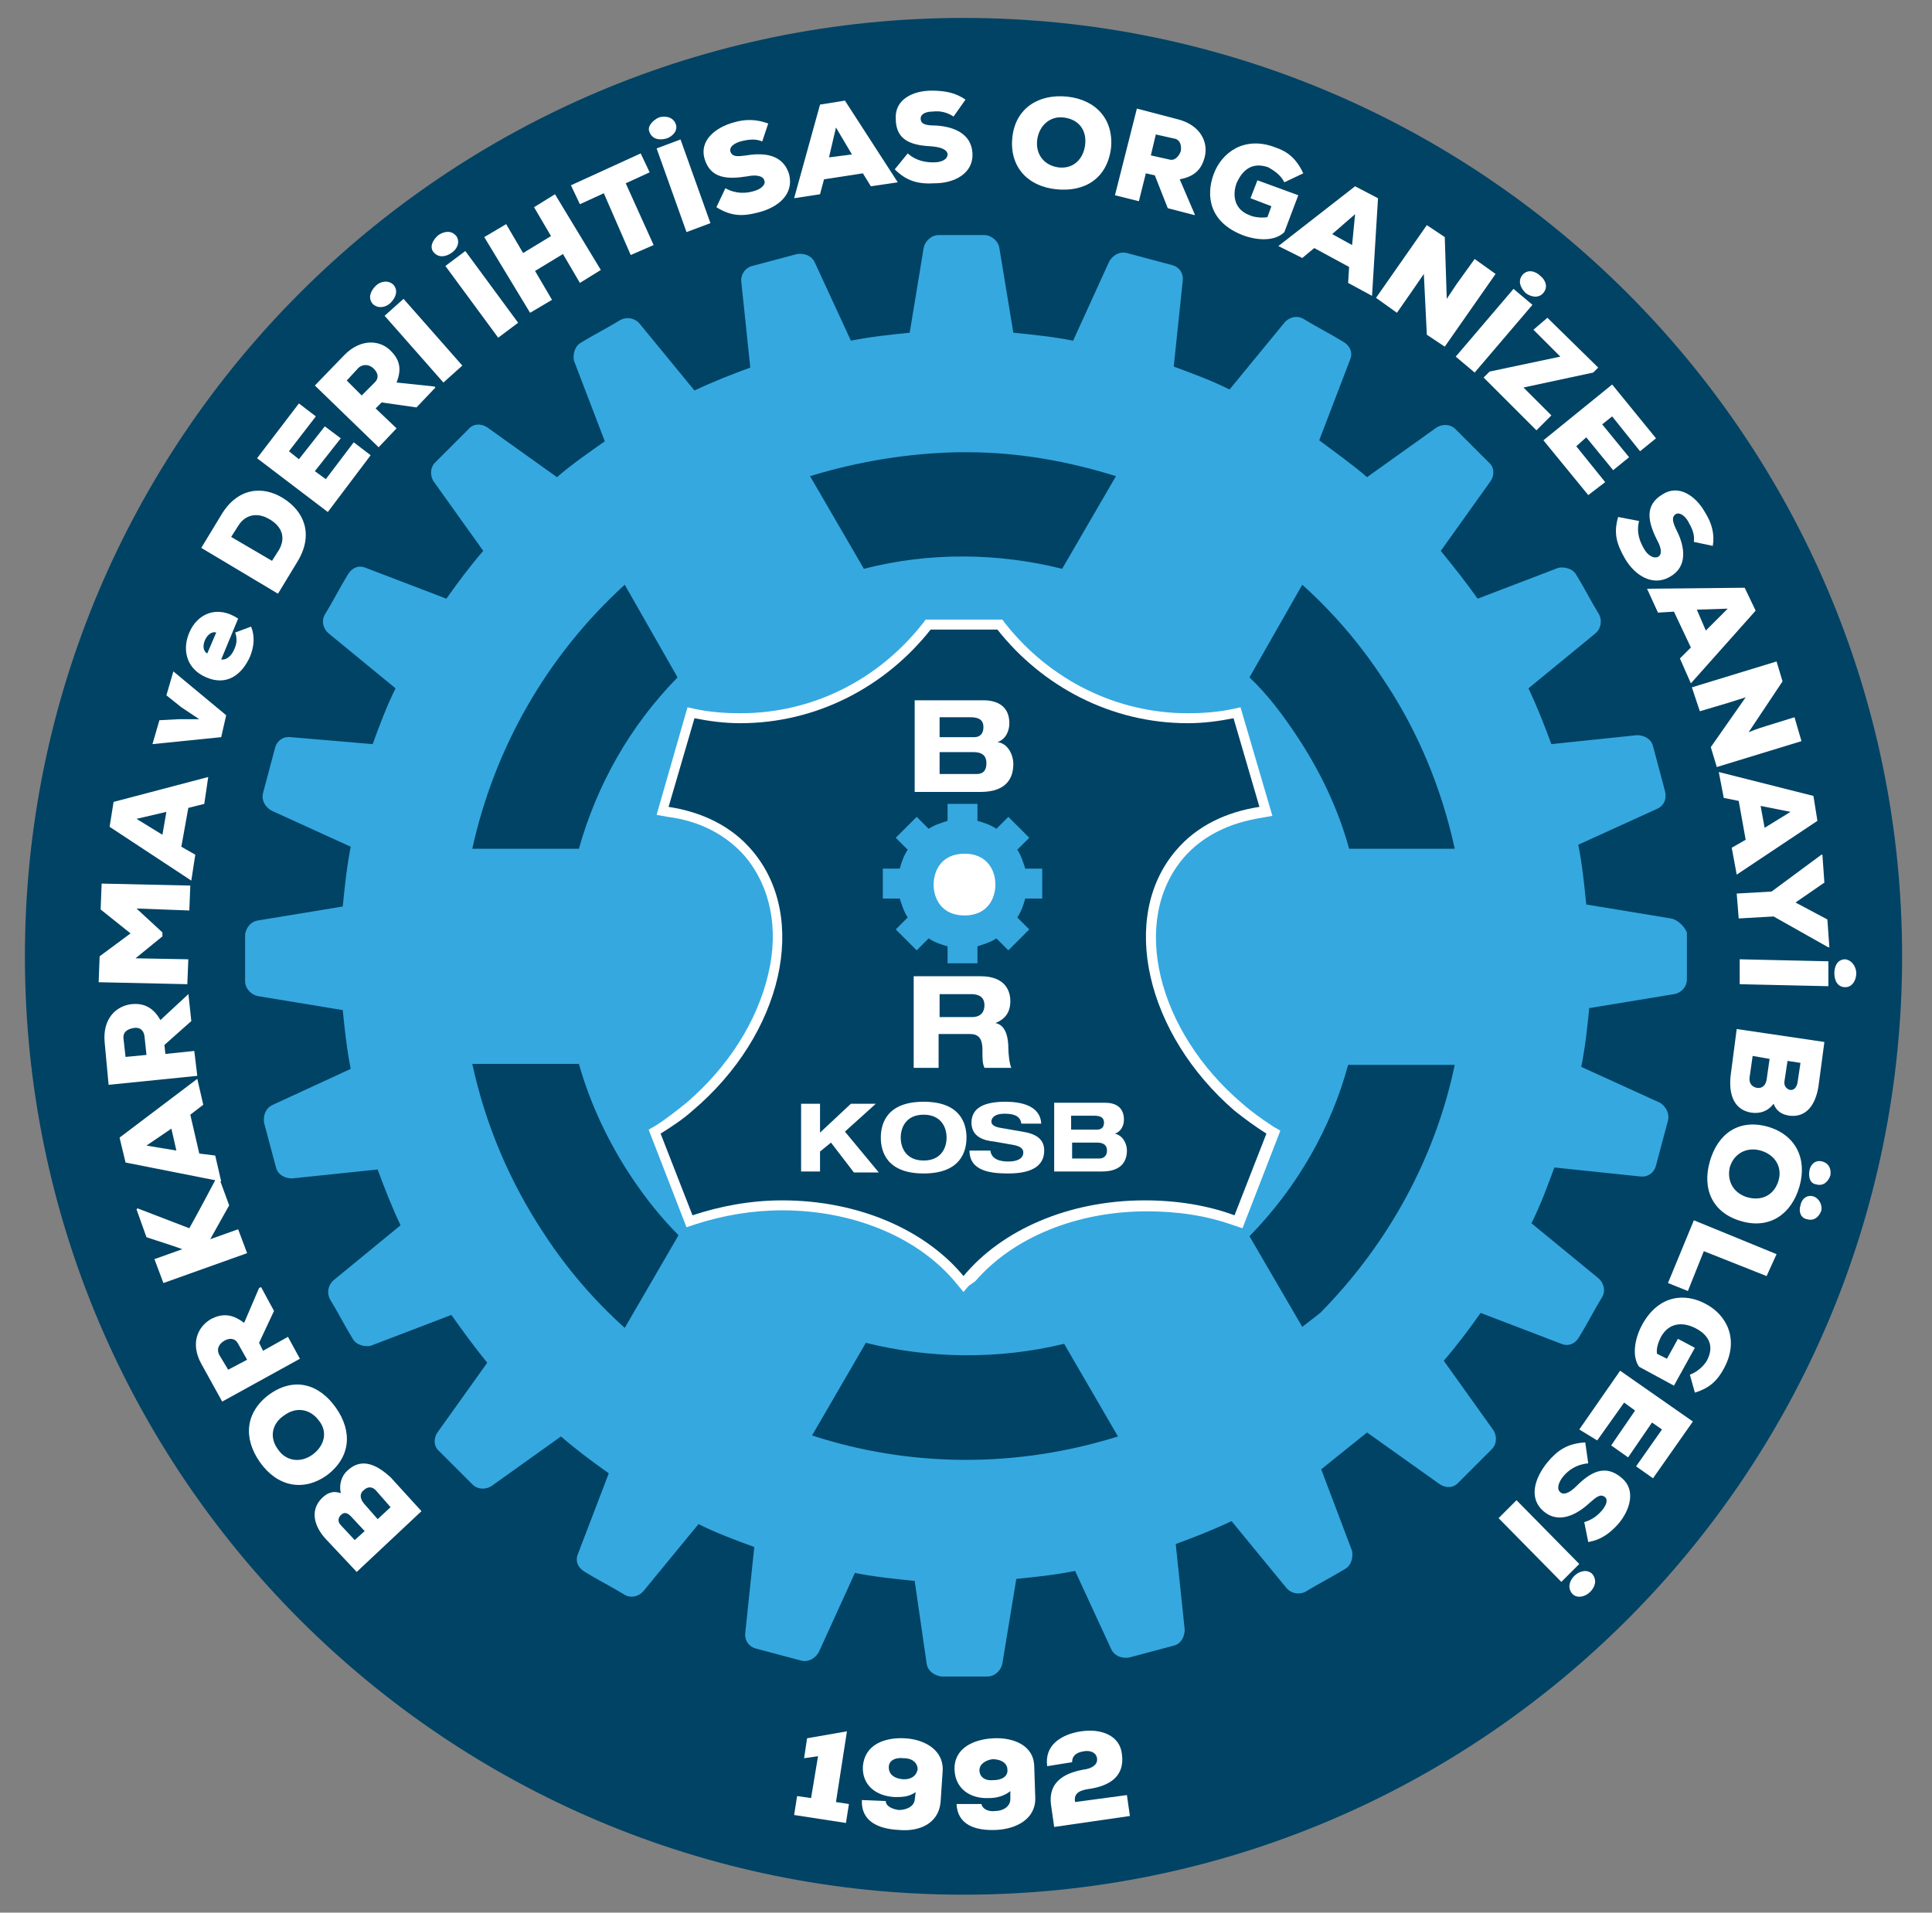 <?xml version="1.0" encoding="utf-8"?>
<!-- Generator: Adobe Illustrator 25.2.1, SVG Export Plug-In . SVG Version: 6.00 Build 0)  -->
<svg version="1.1" id="katman_1" xmlns="http://www.w3.org/2000/svg" xmlns:xlink="http://www.w3.org/1999/xlink" x="0px" y="0px"
	 viewBox="0 0 193.9 192" style="enable-background:new 0 0 193.9 192;" xml:space="preserve">
<rect x="0" y="0" width="193.9" height="192" fill="#808080" stroke="none"/>
<style type="text/css">
	.st0{fill:#004365;}
	.st1{fill:#35A8E0;}
	.st2{fill:#FFFFFF;}
</style>
<g>
	<path class="st0" d="M96.7,190.2c52,0,94.2-42.2,94.2-94.2c0-52-42.2-94.2-94.2-94.2S2.5,44,2.5,96C2.5,148,44.7,190.2,96.7,190.2"
		/>
	<path class="st1" d="M167.7,92.2l-8.5-1.4c-0.2-2-0.4-4-0.8-6l7.9-3.6c0.7-0.3,1-1,0.8-1.8l-1.2-4.5c-0.2-0.8-1-1.1-1.6-1.1
		l-8.6,0.9c-0.7-1.9-1.4-3.7-2.3-5.6l6.7-5.5c0.6-0.5,0.7-1.3,0.4-1.9c-0.8-1.3-1.5-2.7-2.3-4c-0.4-0.7-1.3-0.8-1.8-0.7l-8.1,3.1
		c-1.2-1.7-2.4-3.2-3.7-4.8l5-7c0.4-0.6,0.4-1.4-0.2-1.9c-1.1-1.1-2.2-2.2-3.3-3.3c-0.6-0.6-1.4-0.5-1.9-0.2l-7,5
		c-1.5-1.3-3.2-2.5-4.8-3.7l3.1-8.1c0.3-0.7,0-1.4-0.7-1.8c-1.3-0.8-2.7-1.5-4-2.3c-0.7-0.4-1.5-0.1-1.9,0.4l-5.5,6.7
		c-1.8-0.9-3.7-1.6-5.6-2.3l0.9-8.6c0.1-0.7-0.3-1.4-1.1-1.6c-1.5-0.4-3-0.8-4.5-1.2c-0.8-0.2-1.5,0.3-1.8,0.9l-3.6,7.9
		c-2-0.4-4-0.6-6-0.8l-1.4-8.5c-0.1-0.7-0.8-1.3-1.5-1.3h-4.6c-0.8,0-1.4,0.7-1.5,1.3l-1.4,8.5c-2,0.2-3.9,0.4-5.9,0.8l-3.6-7.8
		c-0.3-0.7-1-1-1.8-0.9c-1.5,0.4-3,0.8-4.5,1.2c-0.8,0.2-1.2,1-1.1,1.6l0.9,8.6c-1.9,0.7-3.7,1.4-5.6,2.3l-5.5-6.7
		c-0.5-0.6-1.3-0.7-1.9-0.4c-1.3,0.8-2.7,1.5-4,2.3c-0.7,0.4-0.8,1.3-0.7,1.8l3.1,8.1c-1.7,1.2-3.3,2.3-4.8,3.6l-7-5
		c-0.6-0.4-1.4-0.4-1.9,0.2c-1.1,1.1-2.2,2.2-3.3,3.3c-0.6,0.6-0.5,1.4-0.2,1.9l5,7c-1.3,1.5-2.5,3.1-3.7,4.8l-8.1-3.1
		c-0.7-0.3-1.4,0-1.8,0.7c-0.8,1.3-1.5,2.7-2.3,4c-0.4,0.7-0.1,1.5,0.4,1.9l6.7,5.5c-0.9,1.8-1.6,3.7-2.3,5.6L29.2,74
		c-0.7-0.1-1.4,0.3-1.6,1.1c-0.4,1.5-0.8,3-1.2,4.5c-0.2,0.8,0.3,1.5,0.9,1.8l7.9,3.6c-0.4,2-0.6,4-0.8,6l-8.5,1.4
		c-0.7,0.1-1.2,0.7-1.3,1.4v4.7c0,0.8,0.7,1.4,1.3,1.5l8.5,1.4c0.2,2,0.4,3.9,0.8,5.9l-7.8,3.6c-0.7,0.3-1,1-0.9,1.8l1.2,4.5
		c0.2,0.8,1,1.1,1.6,1.1l8.6-0.9c0.7,1.9,1.4,3.7,2.3,5.6l-6.7,5.5c-0.6,0.5-0.7,1.3-0.4,1.9c0.8,1.3,1.5,2.7,2.3,4
		c0.4,0.7,1.3,0.8,1.8,0.7l8.1-3.1c1.2,1.7,2.3,3.2,3.6,4.8l-5,7c-0.4,0.6-0.4,1.4,0.2,1.9l3.3,3.3c0.6,0.6,1.4,0.5,1.9,0.2l7-5
		c1.5,1.3,3.1,2.5,4.8,3.7l-3.1,8.1c-0.3,0.7,0,1.4,0.7,1.8c1.3,0.8,2.7,1.5,4,2.3c0.7,0.4,1.5,0.1,1.9-0.4l5.5-6.7
		c1.8,0.9,3.7,1.6,5.6,2.3l-0.9,8.6c-0.1,0.7,0.3,1.4,1.1,1.6c1.5,0.4,3,0.8,4.5,1.2c0.8,0.2,1.5-0.3,1.8-0.9l3.6-7.9
		c2,0.4,4,0.6,6,0.8L93,167c0.1,0.7,0.7,1.2,1.5,1.3h4.6c0.8,0,1.4-0.7,1.5-1.3l1.4-8.5c2-0.2,3.9-0.4,5.9-0.8l3.6,7.8
		c0.3,0.7,1,1,1.8,0.9c1.5-0.4,3-0.8,4.5-1.2c0.8-0.2,1.1-1,1.1-1.6l-0.9-8.6c1.9-0.7,3.7-1.4,5.6-2.3l5.5,6.7
		c0.5,0.6,1.3,0.7,1.9,0.4c1.3-0.8,2.7-1.5,4-2.3c0.7-0.4,0.8-1.3,0.7-1.8l-3.1-8.2l4.6-3.7l7.3,5.2c0.6,0.4,1.4,0.4,1.9-0.2
		c1.1-1.1,2.2-2.2,3.3-3.3c0.6-0.6,0.5-1.4,0.2-1.9l-5-7c1.3-1.5,2.5-3.1,3.7-4.8l8.1,3.1c0.7,0.3,1.4,0,1.8-0.7
		c0.8-1.3,1.5-2.7,2.3-4c0.4-0.7,0.1-1.5-0.4-1.9l-6.7-5.5c0.9-1.8,1.6-3.7,2.3-5.6l8.6,0.9c0.7,0.1,1.4-0.3,1.6-1.1l1.2-4.5
		c0.2-0.8-0.3-1.5-0.8-1.8l-7.9-3.6c0.4-2,0.6-3.9,0.8-5.9l8.5-1.4c0.7-0.1,1.3-0.7,1.3-1.5v-4.7C169,92.9,168.3,92.3,167.7,92.2z
		 M96.1,45.4c0.3,0,0.7,0,1,0c5.1,0,10.1,0.9,14.9,2.4l-5.4,9.3c-6.4-1.6-13.3-1.7-19.9,0l-5.4-9.3C86.2,46.3,91.2,45.5,96.1,45.4z
		 M62.7,58.7L68,68c-4.8,4.9-8.1,10.8-9.9,17.2H47.4C49.6,75.2,54.8,65.9,62.7,58.7z M62.7,133.3c-3-2.7-5.7-5.8-8-9.3
		c-3.6-5.4-6-11.2-7.3-17.2h10.7c1.1,3.9,2.9,7.8,5.3,11.4c1.4,2.1,3,4.1,4.7,5.8L62.7,133.3z M81.5,144.1l5.4-9.3
		c6.4,1.6,13.3,1.7,19.9,0.1l5.4,9.3C102,147.4,91.3,147.3,81.5,144.1z M132.5,131.8l-1.8,1.4l-5.3-9.1c4.8-4.9,8.2-10.9,9.9-17.2
		h10.7C144.1,116,139.5,124.7,132.5,131.8z M135.4,85.2c-1.1-4-2.9-7.8-5.3-11.4c-1.4-2.1-2.9-4.1-4.7-5.8l5.3-9.3
		c3,2.7,5.7,5.8,8,9.3c3.6,5.3,6,11.2,7.3,17.2H135.4z"/>
	<path class="st2" d="M97.2,129.1l-0.5,0.6l-0.5-0.6l-0.5-0.6c-3.8-4.4-10.2-7-17.2-7c-3,0-5.9,0.5-8.7,1.4l-0.9,0.3l-3.8-9.8
		l0.7-0.4c1.1-0.7,2.1-1.5,3.1-2.3c4.2-3.6,7.1-8.2,8.2-12.9c1.1-4.6,0.2-8.8-2.3-11.8c-1.9-2.2-4.6-3.6-7.8-4l-1.1-0.2L69,71
		l0.9,0.2c1.5,0.3,3,0.4,4.4,0.4c7.2,0,13.8-3.3,18.3-9l0.3-0.4h7.7l0.3,0.4c4.5,5.7,11.2,9,18.3,9c1.4,0,2.9-0.1,4.4-0.4l0.9-0.2
		l3.2,10.9l-1.1,0.2c-3.2,0.5-5.9,1.8-7.8,4c-5.4,6.3-2.7,17.4,5.9,24.7c0.9,0.8,1.9,1.5,3.1,2.3l0.7,0.4l-3.8,9.8l-0.9-0.3
		c-2.8-1-5.7-1.4-8.7-1.4c-7,0-13.4,2.6-17.2,7L97.2,129.1z"/>
	<path class="st0" d="M118,85.4c2.1-2.5,5.1-3.9,8.4-4.4l-2.6-8.9c-1.5,0.3-3,0.5-4.6,0.5c-7.7,0-14.6-3.7-19.1-9.4h-3.3h-0.1h-3.3
		c-4.5,5.7-11.4,9.4-19.1,9.4c-1.6,0-3.1-0.2-4.6-0.5L67.1,81c3.3,0.5,6.3,1.9,8.4,4.4c5.7,6.7,3.1,18.4-6,26.1
		c-1,0.9-2.1,1.6-3.2,2.3l3.2,8.2c2.7-0.9,5.8-1.5,9-1.5c7.7,0,14.4,3,18.2,7.6v0.1c0,0,0,0,0,0c0,0,0,0,0,0v-0.1
		c3.8-4.6,10.5-7.6,18.2-7.6c3.2,0,6.3,0.5,9,1.5l3.2-8.2c-1.1-0.7-2.2-1.5-3.2-2.3C115,103.8,112.3,92.1,118,85.4"/>
	<path class="st2" d="M107.5,112h2.3c0.8,0,1,0.3,1,0.7c0,0.5-0.3,0.7-0.7,0.7h-2.6V112z M105.7,117.6h4.9c2.1,0,2.5-1.2,2.5-2.1
		c0-0.7-0.4-1.5-1.2-1.7v0c0.6-0.2,0.9-0.8,0.9-1.4c0-1.3-0.9-1.7-1.9-1.7h-5.1V117.6z M107.5,114.7h2.6c0.7,0,1,0.3,1,0.8
		c0,0.4-0.2,0.8-0.8,0.8h-2.7V114.7z M104.5,112.8c-0.1-1.9-2.2-2.2-3.6-2.2c-2.1,0-3.4,0.6-3.4,2.1c0,1.4,1.2,1.8,2.3,1.9l1.7,0.3
		c0.7,0.1,1.2,0.3,1.2,0.8c0,0.6-0.6,0.9-1.5,0.9c-0.8,0-1.7-0.2-1.8-1.1h-2.1c0,2.1,2.2,2.3,3.9,2.3c2.7,0,3.6-1,3.6-2.3
		c0-1.2-0.9-1.7-2.2-1.9l-2.3-0.4c-0.5-0.1-0.8-0.3-0.8-0.6c0-0.5,0.5-0.8,1.3-0.8c0.7,0,1.6,0.1,1.7,1H104.5z M90.4,114.2
		c0-1.1,0.6-2.3,2.3-2.3c1.7,0,2.3,1.2,2.3,2.3c0,1.1-0.6,2.3-2.3,2.3C91,116.5,90.4,115.3,90.4,114.2 M88.4,114.2
		c0,1.4,0.6,3.6,4.3,3.6c3.7,0,4.3-2.2,4.3-3.6c0-1.4-0.6-3.6-4.3-3.6C89,110.6,88.4,112.8,88.4,114.2 M82.3,113.7v-2.9h-1.9v6.8
		h1.9v-2l1.1-0.9l2.3,3h2.5l-3.4-4.1l3.1-2.8h-2.5L82.3,113.7z"/>
	<g>
		<path class="st1" d="M104.6,90.2l0-3l-1.7,0c-0.2-0.6-0.4-1.3-0.8-1.9l1.2-1.2l-2.1-2.1l-1.2,1.2c-0.6-0.4-1.2-0.6-1.9-0.8v-1.7
			h-3v1.7c-0.6,0.2-1.3,0.4-1.9,0.8l-1.2-1.2l-2.1,2.1l1.2,1.2c-0.4,0.6-0.6,1.2-0.8,1.9h-1.7l0,3h1.7c0.2,0.6,0.4,1.3,0.8,1.9
			l-1.2,1.2l2.1,2.1l1.2-1.2c0.6,0.4,1.2,0.6,1.9,0.8v1.7l3,0V95c0.6-0.2,1.3-0.4,1.9-0.8h0l1.2,1.2l2.1-2.1l-1.2-1.2
			c0.4-0.6,0.6-1.2,0.8-1.9H104.6z"/>
		<path class="st2" d="M93.7,88.8c0-1.4,0.8-3.1,3.1-3.1c2.3,0,3.1,1.7,3.1,3.1c0,1.4-0.8,3.1-3.1,3.1
			C94.5,91.9,93.7,90.2,93.7,88.8"/>
		<g>
			<path class="st2" d="M101.2,105.2c0-0.9-0.2-2.3-1.3-2.5v0c1-0.4,1.5-1.1,1.5-2.2c0-0.9-0.4-2.5-3-2.5h-6.7v9.2h2.5v-3.4h3.1
				c0.8,0,1.3,0.3,1.3,1.6c0,1,0,1.3,0.2,1.8h2.7C101.3,106.8,101.2,105.7,101.2,105.2z M97.6,102.1h-3.3v-2.3h3.2
				c0.6,0,1.3,0.2,1.3,1.1C98.8,101.8,98.2,102.1,97.6,102.1z"/>
		</g>
		<g>
			<path class="st2" d="M100.1,74.5L100.1,74.5c0.9-0.3,1.2-1.2,1.2-1.9c0-1.7-1.2-2.3-2.6-2.3h-6.9v9.2h6.6c2.8,0,3.3-1.6,3.3-2.8
				C101.7,75.7,101.1,74.6,100.1,74.5z M94.3,72h3.1c1,0,1.3,0.4,1.3,1c0,0.7-0.4,1-0.9,1h-3.5V72z M98,77.7h-3.7v-2.2h3.4
				c0.9,0,1.3,0.4,1.3,1.1C99,77.2,98.8,77.7,98,77.7z"/>
		</g>
	</g>
	<g>
		<path class="st2" d="M32.7,154.5c-1.2-1.3-1.6-2.9-0.4-4.1c0.5-0.5,1.1-0.8,1.9-0.5c-0.2-0.9,0.1-1.8,0.7-2.3
			c1.5-1.4,3.1-0.4,4.3,0.7l3.1,3.4l-6.5,6.1L32.7,154.5z M36.6,153.7l-1.4-1.5c-0.4-0.4-0.7-0.4-1-0.1c-0.3,0.3-0.3,0.7,0,1
			l1.4,1.5L36.6,153.7z M39.2,151.3l-1.4-1.6c-0.4-0.5-0.9-0.5-1.3-0.1c-0.4,0.3-0.4,0.8,0,1.3l1.4,1.6L39.2,151.3z"/>
		<path class="st2" d="M33.7,141.3c1.7,2.4,1.5,5-0.9,6.8c-2.4,1.7-5,1.1-6.7-1.3c-1.7-2.4-1.5-5,0.9-6.8
			C29.5,138.2,32,138.9,33.7,141.3z M27.9,145.5c0.8,1.2,2.3,1.4,3.5,0.5c1.2-0.9,1.5-2.3,0.6-3.4c-0.9-1.2-2.3-1.4-3.5-0.5
			C27.3,142.9,27,144.3,27.9,145.5z"/>
		<path class="st2" d="M26.2,129.2l1.3,2.4l-1.5,3.2l0.4,0.8l2.5-1.4l1.2,2.2l-7.8,4.3l-2.1-3.8c-1.1-2-0.4-3.7,1-4.5
			c1-0.5,2-0.6,3.3,0.4l1.5-3.5L26.2,129.2z M22.9,137.5l1.9-1l-0.9-1.6c-0.3-0.6-0.9-0.6-1.4-0.3c-0.5,0.3-0.8,0.8-0.5,1.4
			L22.9,137.5z"/>
		<path class="st2" d="M13.8,121.3l5.2,2c0.9-1.6,1.9-3.5,2.8-5.2l0.1-0.1L23,121l-1.9,3.4l2.8-1l0.9,2.4l-8.4,3l-0.9-2.4l2.8-1
			c-1.1-0.4-2.4-0.8-3.6-1.2l-1-2.8L13.8,121.3z"/>
		<path class="st2" d="M19.1,111.9l0.9,3.9l1.6,0.2l0.6,2.6l-9.6-1.9l-0.6-2.5l7.8-5.9l0.6,2.6L19.1,111.9z M14.7,115l3,0.5
			l-0.5-2.2L14.7,115z"/>
		<path class="st2" d="M18.9,99.7l0.3,2.8l-2.7,2.4l0.1,0.9l2.9-0.3l0.3,2.5l-8.9,0.9l-0.4-4.3c-0.2-2.3,1.1-3.6,2.7-3.8
			c1.1-0.1,2.1,0.2,2.9,1.6l2.8-2.6L18.9,99.7z M12.6,106.1l2.1-0.2l-0.2-1.9c-0.1-0.7-0.6-0.9-1.1-0.8c-0.6,0.1-1.1,0.4-1,1.1
			L12.6,106.1z"/>
		<path class="st2" d="M13.7,91.2l2.6,2.4l0,0.4l-2.7,2.2l5.3,0.1l-0.1,2.5l-8.9-0.2l0.1-2.6l3.1-2.3l-3-2.4l0.1-2.6l8.9,0.2
			L19,91.4L13.7,91.2z"/>
		<path class="st2" d="M18.9,81.1L18.2,85l1.4,0.8l-0.4,2.6L11,83l0.4-2.5l9.5-2.5l-0.4,2.7L18.9,81.1z M13.7,82.2l2.6,1.6l0.4-2.3
			L13.7,82.2z"/>
		<path class="st2" d="M17.9,72.2l2.1,0l-1.8-1.2l-1.5-1.2l0.7-2.4l5.3,4.4L22.2,74l-6.9,0.7l0.7-2.4L17.9,72.2z"/>
		<path class="st2" d="M23.9,62.1l-1.7,4.1c0.6,0.1,1.1-0.5,1.3-1c0.3-0.6,0.3-1.2,0.1-1.7l1.6-0.6c0.4,1,0.3,2-0.1,3
			c-0.8,1.8-2.3,3-4.4,2.1c-2.1-0.9-2.4-2.9-1.7-4.5C19.8,61.6,21.8,60.7,23.9,62.1z M21.7,63.5c-0.9-0.3-1.8,1.6-0.9,2.1L21.7,63.5
			z"/>
		<path class="st2" d="M22.2,51.7c1.6-2.7,4.1-3,6.2-1.7s3.1,3.6,1.5,6.3l-2,3.3L20.2,55L22.2,51.7z M27.3,56.3l0.7-1.1
			c0.8-1.4,0.1-2.5-1-3.1c-1-0.6-2.3-0.6-3.1,0.7l-0.7,1.1L27.3,56.3z"/>
		<path class="st2" d="M37.2,45.7l-4.3,5.7L25.8,46l4.2-5.5l1.7,1.3L29,45.3l1,0.8l2.6-3.3l1.6,1.2l-2.6,3.3l1.1,0.8l2.8-3.7
			L37.2,45.7z"/>
		<path class="st2" d="M43.7,38.9l-1.9,2l-3.5-0.5L37.7,41l2.1,2L38,44.9l-6.4-6.2l3-3.1c1.6-1.6,3.5-1.5,4.6-0.4
			c0.8,0.8,1.2,1.7,0.6,3.2l3.8,0.4L43.7,38.9z M34.8,38.2l1.5,1.5l1.3-1.3c0.5-0.5,0.3-1-0.1-1.4c-0.4-0.4-1-0.5-1.5-0.1L34.8,38.2
			z"/>
		<path class="st2" d="M37.7,28.7c0.5-0.5,1.3-0.6,1.8-0.1c0.5,0.6,0.2,1.3-0.3,1.8c-0.5,0.5-1.3,0.6-1.8,0.1
			C36.9,29.9,37.2,29.2,37.7,28.7z M46.4,36.7L40.5,30l-1.9,1.7l5.9,6.7L46.4,36.7z"/>
		<path class="st2" d="M44,23.6c0.6-0.4,1.3-0.5,1.8,0.1c0.4,0.6,0.1,1.3-0.5,1.7c-0.6,0.4-1.3,0.5-1.8-0.1
			C43.1,24.8,43.4,24.1,44,23.6z M52,32.4l-5.3-7.2l-2,1.5l5.3,7.2L52,32.4z"/>
		<path class="st2" d="M58.2,28.4l-1.7-2.9l-2.8,1.7l1.7,2.9l-2.2,1.3l-4.6-7.6l2.2-1.3l1.7,2.9l2.8-1.7l-1.7-2.9l2.1-1.3l4.6,7.6
			L58.2,28.4z"/>
		<path class="st2" d="M60.6,19.4l-2.4,1.1l-0.9-1.9l7-3.2l0.9,1.9l-2.4,1.1l2.8,6.2l-2.3,1L60.6,19.4z"/>
		<path class="st2" d="M66.1,11.8c0.6-0.2,1.4-0.1,1.7,0.6c0.3,0.7-0.3,1.3-0.9,1.5c-0.7,0.2-1.4,0.1-1.7-0.6
			C64.9,12.7,65.5,12.1,66.1,11.8z M71.3,22.4l-3-8.4l-2.4,0.9l3,8.4L71.3,22.4z"/>
		<path class="st2" d="M76.5,14.2c-0.7-0.3-1.4-0.2-2.2,0c-0.6,0.2-1.1,0.5-1,1c0.2,0.6,0.8,0.5,1.6,0.4c1.8-0.3,3.7-0.1,4.3,1.9
			c0.5,2-1.1,3.3-3,3.8c-1.5,0.4-2.7,0.5-4.3-0.5l0.9-1.9c1.1,0.6,2.1,0.5,2.8,0.3c0.8-0.2,1.3-0.7,1.1-1.1
			c-0.1-0.4-0.7-0.6-1.7-0.4c-1.9,0.3-3.7,0.3-4.3-1.8c-0.5-1.8,1.1-3.1,2.9-3.6c1.3-0.4,2.4-0.3,3.5,0.1L76.5,14.2z"/>
		<path class="st2" d="M86.6,17.4L82.7,18l-0.4,1.5l-2.6,0.4l2.6-9.4l2.5-0.4l5.3,8.2l-2.7,0.4L86.6,17.4z M83.9,12.8l-0.7,3
			l2.3-0.3L83.9,12.8z"/>
		<path class="st2" d="M95.7,11.7c-0.6-0.4-1.3-0.6-2.1-0.5c-0.6,0-1.2,0.2-1.2,0.7c0,0.6,0.6,0.7,1.5,0.7c1.8,0.1,3.6,0.8,3.7,2.8
			c0.1,2-1.8,3-3.8,3c-1.6,0.1-2.8-0.2-4-1.4l1.3-1.6c0.9,0.8,1.9,0.9,2.6,0.9c0.8,0,1.4-0.3,1.4-0.8c0-0.4-0.5-0.7-1.5-0.8
			c-2-0.1-3.7-0.5-3.7-2.8c-0.1-1.9,1.7-2.8,3.6-2.8c1.3,0,2.4,0.2,3.4,0.9L95.7,11.7z"/>
		<path class="st2" d="M106,19c-2.9-0.3-4.7-2.3-4.4-5.2c0.3-2.9,2.6-4.4,5.5-4.1c2.9,0.3,4.7,2.3,4.4,5.2
			C111.1,17.9,108.9,19.3,106,19z M106.8,11.8c-1.4-0.2-2.5,0.8-2.7,2.2c-0.2,1.5,0.7,2.6,2.1,2.8c1.5,0.2,2.5-0.8,2.7-2.2
			C109.1,13.1,108.3,12,106.8,11.8z"/>
		<path class="st2" d="M119.9,21.6l-2.7-0.7l-1.3-3.3l-0.9-0.2l-0.7,2.8l-2.4-0.6l2.2-8.7l4.2,1.1c2.2,0.6,3,2.3,2.6,3.8
			c-0.3,1.1-0.9,1.9-2.5,2.2l1.5,3.5L119.9,21.6z M116,13.5l-0.5,2.1l1.8,0.4c0.6,0.2,1-0.3,1.2-0.8c0.1-0.5,0-1.2-0.7-1.3L116,13.5
			z"/>
		<path class="st2" d="M128.9,18.3c-0.4-0.8-1.1-1.2-1.6-1.5c-1.4-0.5-2.5,0-3.2,1.6c-0.4,1.1-0.3,2.6,1.3,3.2
			c0.4,0.2,1.2,0.3,1.8,0.2l0.4-1.1l-2.1-0.8l0.7-1.8l4.1,1.5l-1.4,3.7c-0.9,0.9-2.6,0.9-4.2,0.3c-3.3-1.3-3.7-3.9-2.9-6.1
			c0.8-2.2,3.1-3.9,6.2-2.7c1.2,0.4,2.1,1.1,2.8,2.6L128.9,18.3z"/>
		<path class="st2" d="M135.4,26.8l-3.5-1.9l-1.2,1l-2.4-1.2l7.7-6l2.3,1.2l-0.6,9.8l-2.4-1.3L135.4,26.8z M136,21.5l-2.3,2l2,1.1
			L136,21.5z"/>
		<path class="st2" d="M145.2,30c0.6-0.9,0.8-1.2,1-1.5l1.8-2.5l2.1,1.5l-5.1,7.3l-1.8-1.2l-0.3-6.1l-1.1,1.6l-1.6,2.3l-2.1-1.5
			l5.1-7.3l1.8,1.2L145.2,30z"/>
		<path class="st2" d="M146.1,35.8l5.8-6.8l1.9,1.6l-5.8,6.8L146.1,35.8z M152.8,27.6c-0.5,0.6-0.2,1.3,0.3,1.8
			c0.5,0.4,1.3,0.6,1.8,0c0.5-0.6,0.2-1.3-0.3-1.7C154.1,27.2,153.3,27,152.8,27.6z"/>
		<path class="st2" d="M155.3,31.9l5.1,5l-0.5,0.5l-7,1.5l2.8,2.8l-1.5,1.5l-5.3-5.3l0.6-0.6l7.1-1.5l-2.7-2.7L155.3,31.9z"/>
		<path class="st2" d="M159.4,49.7l-4.5-5.5l6.9-5.6l4.4,5.4l-1.6,1.3l-2.8-3.5l-1,0.8l2.7,3.3l-1.6,1.3l-2.7-3.3l-1,0.9l2.9,3.6
			L159.4,49.7z"/>
		<path class="st2" d="M170,54.4c0.1-0.8-0.2-1.4-0.6-2.1c-0.3-0.5-0.8-0.9-1.2-0.7c-0.5,0.3-0.3,0.9,0.1,1.7
			c0.8,1.6,1.1,3.6-0.7,4.6c-1.7,1-3.5-0.1-4.5-1.8c-0.8-1.4-1.2-2.5-0.7-4.2l2.1,0.4c-0.3,1.2,0.1,2.1,0.5,2.8c0.4,0.7,1,1,1.4,0.8
			c0.4-0.2,0.4-0.8-0.1-1.7c-0.9-1.8-1.3-3.5,0.6-4.6c1.6-1,3.3,0.2,4.2,1.8c0.7,1.1,1,2.2,0.8,3.4L170,54.4z"/>
		<path class="st2" d="M169.7,65l-1.7-3.6l-1.6,0.1l-1.1-2.4l9.8-0.1l1.1,2.3l-6.5,7.3l-1.1-2.5L169.7,65z M173.4,61.1l-3.1,0.1
			l0.9,2.1L173.4,61.1z"/>
		<path class="st2" d="M175.5,73.5c1-0.4,1.4-0.5,1.7-0.6l2.9-0.9l0.7,2.4l-8.5,2.6l-0.6-2l3.5-5l-1.9,0.6l-2.7,0.8l-0.8-2.4
			l8.5-2.6l0.6,2L175.5,73.5z"/>
		<path class="st2" d="M175.2,84.3l-0.7-3.9l-1.5-0.3l-0.5-2.6l9.5,2.4l0.4,2.5l-8.1,5.4l-0.5-2.7L175.2,84.3z M179.7,81.5l-3-0.6
			l0.4,2.2L179.7,81.5z"/>
		<path class="st2" d="M180.2,90.6l3.2,1.7l0.2,2.8l-0.1,0L178,92l-3.5,0.2l-0.2-2.5l3.5-0.2l5-3.7l0.1,0l0.2,2.8L180.2,90.6z"/>
		<path class="st2" d="M174.6,96.3l8.9,0.2l0,2.5l-8.9-0.2L174.6,96.3z M185.2,96.3c-0.8,0-1.1,0.7-1.1,1.4c0,0.7,0.3,1.4,1.1,1.4
			c0.7,0,1.1-0.7,1.1-1.4C186.3,97.1,185.9,96.4,185.2,96.3z"/>
		<path class="st2" d="M182.5,109.1c-0.3,1.8-1.2,3.1-2.9,2.9c-0.7-0.1-1.3-0.4-1.6-1.2c-0.6,0.8-1.4,1-2.2,0.9
			c-2-0.3-2.3-2.2-2.1-3.8l0.6-4.6l8.8,1.3L182.5,109.1z M175.9,106l-0.3,2.1c-0.1,0.6,0.2,1,0.7,1.1c0.5,0.1,0.9-0.2,1-0.8l0.3-2.1
			L175.9,106z M179.4,106.5l-0.3,2c-0.1,0.5,0.2,0.8,0.5,0.9c0.4,0.1,0.7-0.2,0.8-0.7l0.3-2L179.4,106.5z"/>
		<path class="st2" d="M174.8,122.6c-2.9-0.8-4-3.2-3.2-6c0.8-2.8,2.9-4.3,5.8-3.5c2.8,0.8,4,3.2,3.2,6
			C179.8,121.9,177.6,123.4,174.8,122.6z M175.4,120.2c1.5,0.4,2.7-0.3,3.1-1.7c0.4-1.4-0.4-2.6-1.8-3c-1.4-0.4-2.7,0.3-3.1,1.7
			C173.3,118.6,174,119.8,175.4,120.2z M182,120.1c-0.7-0.2-1.2,0.3-1.3,0.9c-0.2,0.6,0,1.3,0.7,1.4c0.7,0.2,1.2-0.3,1.4-0.9
			C182.9,121,182.6,120.3,182,120.1z M182.9,116.6c-0.7-0.2-1.2,0.3-1.3,0.9s0,1.3,0.7,1.4c0.7,0.2,1.2-0.3,1.4-0.9
			C183.8,117.4,183.6,116.8,182.9,116.6z"/>
		<path class="st2" d="M177.3,128.1l-6.3-2.5l-1.6,4l-2-0.8l2.6-6.3l8.3,3.4L177.3,128.1z"/>
		<path class="st2" d="M169.6,138c0.8-0.3,1.4-0.9,1.7-1.4c0.7-1.3,0.4-2.5-1.2-3.3c-1-0.5-2.5-0.7-3.4,0.9
			c-0.2,0.4-0.5,1.1-0.4,1.7l1,0.5l1.1-2l1.7,0.9l-2.1,3.8l-3.5-1.9c-0.7-1-0.5-2.7,0.3-4.2c1.7-3.1,4.4-3.2,6.4-2.1
			c2.1,1.1,3.4,3.6,1.8,6.5c-0.6,1.1-1.3,1.9-2.9,2.4L169.6,138z"/>
		<path class="st2" d="M158.5,143.5l4.1-5.9l7.3,5.1l-4,5.7l-1.7-1.2l2.6-3.7l-1-0.7l-2.4,3.5l-1.7-1.2l2.4-3.5l-1.1-0.8l-2.7,3.8
			L158.5,143.5z"/>
		<path class="st2" d="M159,152.8c0.7-0.2,1.3-0.6,1.8-1.2c0.4-0.5,0.6-1,0.3-1.3c-0.5-0.4-0.9,0-1.6,0.6c-1.3,1.2-3.1,2.1-4.6,0.8
			c-1.5-1.3-0.9-3.3,0.4-4.9c1-1.2,2-1.9,3.8-2l0.3,2.1c-1.2,0.1-2,0.7-2.5,1.3c-0.5,0.6-0.7,1.3-0.3,1.6c0.3,0.3,0.9,0.1,1.6-0.6
			c1.4-1.4,2.9-2.3,4.6-0.8c1.4,1.2,0.8,3.2-0.4,4.6c-0.9,1-1.8,1.6-3,1.8L159,152.8z"/>
		<path class="st2" d="M152.2,150.6l6.3,6.4l-1.8,1.8l-6.3-6.4L152.2,150.6z M159.8,158c-0.5-0.5-1.3-0.3-1.8,0.2
			c-0.5,0.5-0.7,1.2-0.2,1.8c0.5,0.5,1.3,0.3,1.8-0.2C160.1,159.3,160.3,158.6,159.8,158z"/>
	</g>
	<g>
		<path class="st2" d="M80,180.3l1.4,0.2l0.7-4.2l-1.4,0.2l0.3-2l4-0.7l-1.1,7.1l1.3,0.2l-0.3,1.9l-5.2-0.8L80,180.3z"/>
		<path class="st2" d="M88.9,180.8c0,0.5,0.6,0.8,1.3,0.9c0.7,0,1.5-0.3,1.6-1l0.1-0.8c-0.7,0.5-1.4,0.5-2.1,0.5
			c-1.9-0.1-3.3-1.2-3.2-3.1c0.2-2.2,2.2-2.9,4.2-2.8c2,0.1,4,1.2,3.8,3.4l-0.2,3c-0.2,2.2-2.2,3-4.2,2.8c-2.1-0.1-3.8-0.9-3.7-3
			L88.9,180.8z M89.2,177.4c0,0.7,0.5,1.1,1.3,1.2c1,0.1,1.5-0.4,1.6-1c0-0.5-0.4-1.1-1.4-1.1C89.9,176.4,89.2,176.7,89.2,177.4z"/>
		<path class="st2" d="M98.5,181.1c0.1,0.5,0.7,0.8,1.4,0.7c0.7,0,1.5-0.4,1.5-1.2l0-0.8c-0.6,0.5-1.4,0.7-2.1,0.7
			c-1.9,0.1-3.4-0.9-3.5-2.8c-0.1-2.2,1.9-3.1,3.9-3.2c2-0.1,4.1,0.7,4.1,2.9l0.1,3c0.1,2.2-1.9,3.2-3.9,3.3c-2.1,0.1-3.9-0.5-4-2.6
			L98.5,181.1z M98.3,177.7c0,0.7,0.6,1.1,1.4,1c1,0,1.5-0.5,1.4-1.1c0-0.5-0.5-1-1.5-1C98.9,176.7,98.3,177.1,98.3,177.7z"/>
		<path class="st2" d="M105.1,177.3c-0.3-2.1,1.4-3.2,3.4-3.5c2-0.3,3.9,0.4,4.1,2.3c0.3,2.2-1.2,3.2-3.4,3.5
			c-0.6,0.1-1.5,0.3-1.3,1.3l5.2-0.7l0.3,2.1l-7.6,1.1l-0.3-2.1c-0.4-2.6,1.6-3.4,3.5-3.7c0.5-0.1,1.2-0.4,1.1-1.1
			c-0.1-0.6-0.7-0.8-1.3-0.7c-0.7,0.1-1.2,0.4-1.2,1.1L105.1,177.3z"/>
	</g>
</g>
</svg>
